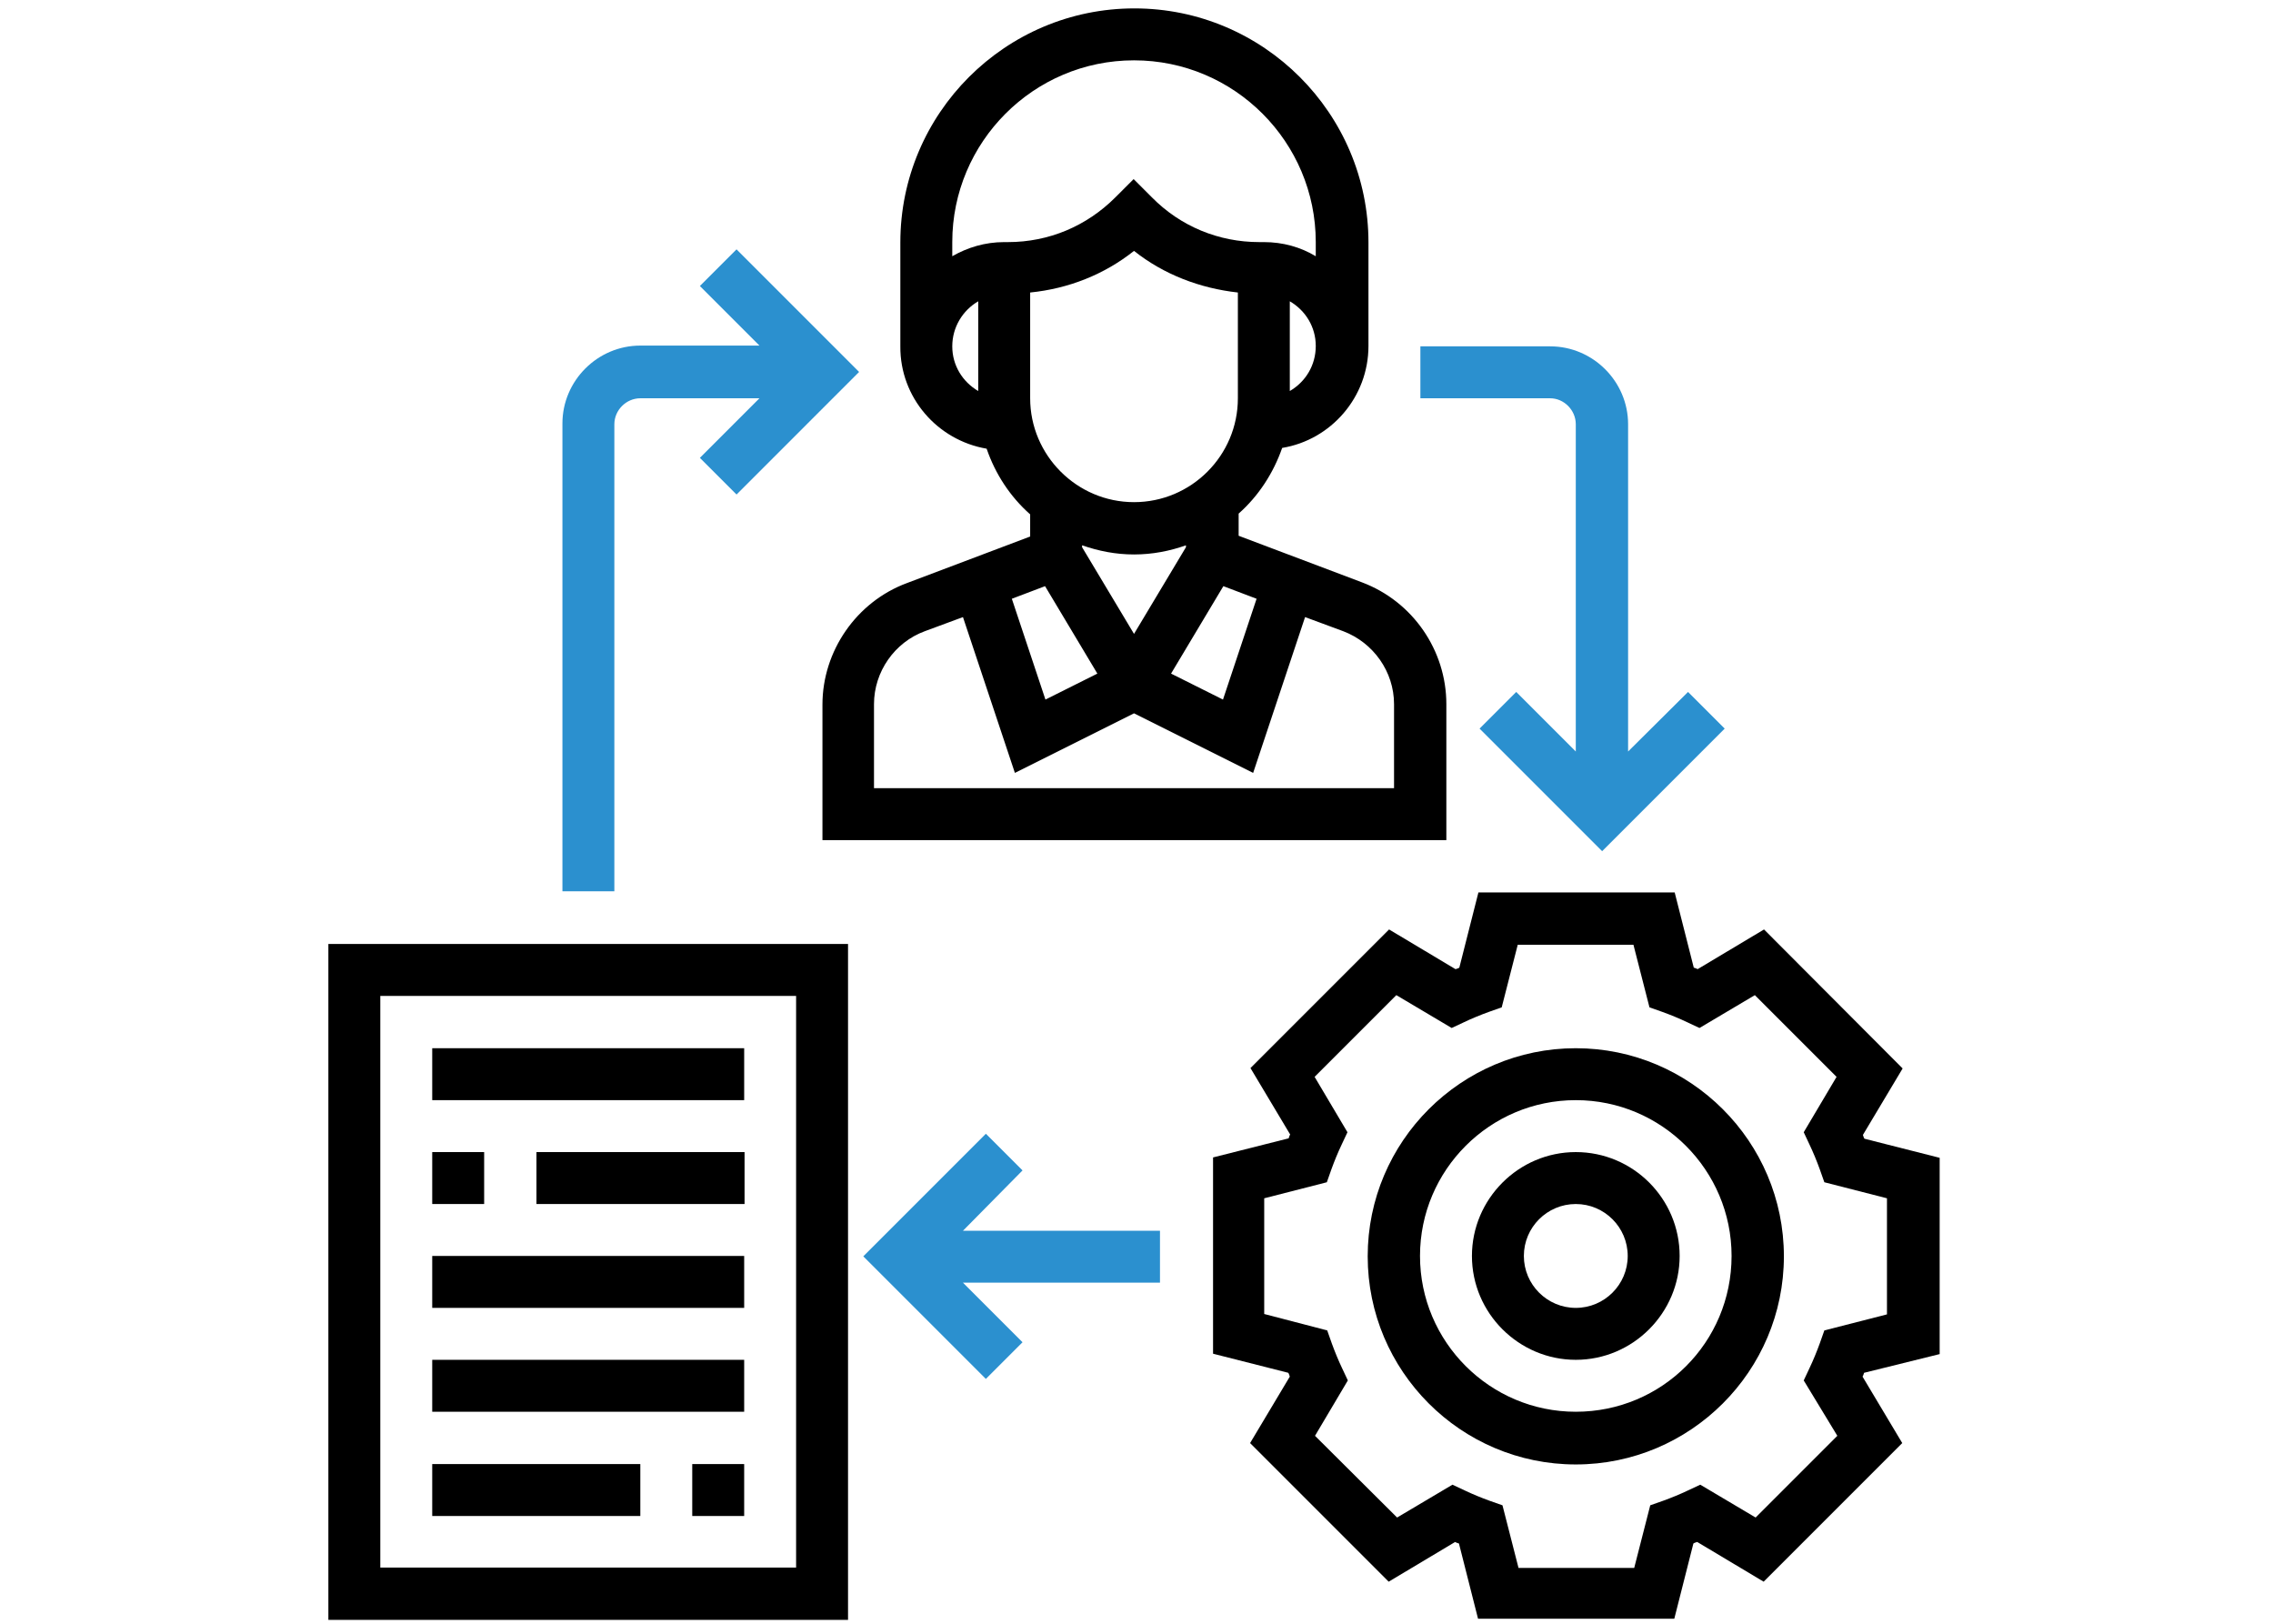 <?xml version="1.0" encoding="utf-8"?>
<!-- Generator: Adobe Illustrator 24.1.2, SVG Export Plug-In . SVG Version: 6.00 Build 0)  -->
<svg version="1.1" id="Layer_1" xmlns="http://www.w3.org/2000/svg" xmlns:xlink="http://www.w3.org/1999/xlink" x="0px" y="0px"
	 viewBox="0 0 595.3 425.2" style="enable-background:new 0 0 595.3 425.2;" xml:space="preserve">
<style type="text/css">
	.st0{fill:#2B90CF;}
</style>
<g>
	<path d="M508,354.6v-51.4l-19.7-5c-0.2-0.3-0.3-0.7-0.4-1l10.4-17.4L462,243.4l-17.4,10.4c-0.3-0.2-0.7-0.3-1-0.4l-5-19.7h-51.4
		l-5,19.7c-0.3,0.2-0.7,0.3-1,0.4l-17.4-10.4l-36.3,36.3l10.4,17.4c-0.2,0.3-0.3,0.7-0.4,1l-19.8,5v51.4l19.7,5
		c0.2,0.3,0.3,0.7,0.4,1l-10.4,17.4l36.3,36.3l17.4-10.4c0.3,0.2,0.7,0.3,1,0.4l5,19.7h51.4l5-19.7c0.3-0.2,0.7-0.3,1-0.4l17.4,10.4
		l36.3-36.3l-10.4-17.4c0.2-0.3,0.3-0.7,0.4-1L508,354.6z M481.2,376l-21.4,21.4l-14.5-8.6l-3.2,1.5c-2.1,1-4.3,1.9-6.5,2.7
		l-3.4,1.2l-4.2,16.4h-30.3l-4.2-16.4l-3.4-1.2c-2.2-0.8-4.4-1.7-6.5-2.7l-3.2-1.5l-14.5,8.6L344.4,376l8.6-14.5l-1.5-3.2
		c-1-2.1-1.9-4.3-2.7-6.5l-1.2-3.4l-16.5-4.3v-30.3l16.4-4.2l1.2-3.4c0.8-2.2,1.7-4.4,2.7-6.5l1.5-3.2l-8.6-14.5l21.4-21.4l14.5,8.6
		l3.2-1.5c2.1-1,4.3-1.9,6.5-2.7l3.4-1.2l4.2-16.4h30.3l4.2,16.4l3.4,1.2c2.2,0.8,4.4,1.7,6.5,2.7l3.2,1.5l14.5-8.6l21.4,21.4
		l-8.6,14.5l1.5,3.2c1,2.1,1.9,4.3,2.7,6.5l1.2,3.4l16.4,4.2v30.4l-16.4,4.2l-1.2,3.4c-0.8,2.2-1.7,4.4-2.7,6.5l-1.5,3.2L481.2,376z
		"/>
	<path d="M412.7,274.5c-30,0-54.5,24.4-54.5,54.5c0,30,24.4,54.5,54.5,54.5c30,0,54.5-24.4,54.5-54.5
		C467.2,298.9,442.7,274.5,412.7,274.5L412.7,274.5z M412.7,369.7c-22.5,0-40.8-18.3-40.8-40.8c0-22.5,18.3-40.8,40.8-40.8
		c22.5,0,40.8,18.3,40.8,40.8C453.5,351.5,435.3,369.7,412.7,369.7L412.7,369.7z"/>
	<path d="M412.7,301.7c-15,0-27.2,12.3-27.2,27.2c0,15,12.3,27.2,27.2,27.2c15,0,27.2-12.3,27.2-27.2
		C439.9,313.9,427.7,301.7,412.7,301.7L412.7,301.7z M412.7,342.5c-7.5,0-13.6-6.1-13.6-13.6s6.1-13.6,13.6-13.6s13.6,6.1,13.6,13.6
		S420.2,342.5,412.7,342.5L412.7,342.5z"/>
	<path d="M258.4,117.5c2.3,6.7,6.2,12.6,11.4,17.2v5.8l-32.3,12.2c-13.2,4.9-22.1,17.8-22.1,31.8V220h163.4v-35.6
		c0-14.1-8.8-26.9-22.1-31.9l-32.3-12.2v-5.8c5.2-4.6,9.1-10.6,11.4-17.2c12.8-2.1,22.6-13.3,22.6-26.7V63.5
		c0-33.8-27.5-61.3-61.3-61.3s-61.3,27.5-61.3,61.3v27.2C235.7,104.1,245.5,115.3,258.4,117.5L258.4,117.5z M310.6,143.3L297,166
		l-13.6-22.7v-0.5c4.3,1.5,8.8,2.4,13.6,2.4s9.4-0.9,13.6-2.4V143.3z M273.7,153.5l13.7,22.9l-13.6,6.8l-8.8-26.4L273.7,153.5z
		 M365.1,184.4v22H228.9v-22c0-8.5,5.4-16.2,13.3-19.1l10-3.7l13.6,40.8l31.2-15.6l31.2,15.6l13.6-40.8l10,3.7
		C359.7,168.3,365.1,175.9,365.1,184.4L365.1,184.4z M329.1,156.8l-8.8,26.4l-13.6-6.8l13.7-22.9L329.1,156.8z M297,131.5
		c-15,0-27.2-12.3-27.2-27.2V76.6c10-1,19.4-4.7,27.2-10.9c7.8,6.2,17.3,9.8,27.2,10.9v27.7C324.2,119.3,312,131.5,297,131.5
		L297,131.5z M337.8,102.4V78.9c4.1,2.4,6.8,6.7,6.8,11.7C344.6,95.7,341.9,100,337.8,102.4L337.8,102.4z M297,15.8
		c26.3,0,47.6,21.4,47.6,47.6v3.7c-4-2.4-8.6-3.7-13.6-3.7h-1.2c-10.6,0-20.6-4.1-28.1-11.7l-4.8-4.8l-4.8,4.8
		c-7.5,7.5-17.4,11.7-28.1,11.7h-1c-5,0-9.6,1.4-13.6,3.7v-3.7C249.4,37.2,270.7,15.8,297,15.8L297,15.8z M256.2,78.9v23.5
		c-4.1-2.4-6.8-6.7-6.8-11.7C249.4,85.7,252.1,81.3,256.2,78.9L256.2,78.9z"/>
	<path d="M86,424.2h136.1v-177H86V424.2z M99.6,260.8h108.9v149.7H99.6V260.8z"/>
	<rect x="113.2" y="274.5" width="81.7" height="13.6"/>
	<rect x="113.2" y="301.7" width="13.6" height="13.6"/>
	<rect x="140.5" y="301.7" width="54.5" height="13.6"/>
	<rect x="113.2" y="328.9" width="81.7" height="13.6"/>
	<rect x="113.2" y="356.1" width="81.7" height="13.6"/>
	<rect x="181.3" y="383.4" width="13.6" height="13.6"/>
	<rect x="113.2" y="383.4" width="54.5" height="13.6"/>
	<path class="st0" d="M267.8,306.5l-9.6-9.6L226.1,329l32.1,32.1l9.6-9.6l-15.6-15.6h51.6v-13.6h-51.6L267.8,306.5z"/>
	<path class="st0" d="M160.9,111.1c0-3.7,3.1-6.8,6.8-6.8h31.2l-15.6,15.6l9.6,9.6L225,97.4l-32.1-32.1l-9.6,9.6l15.6,15.6h-31.2
		c-11.2,0-20.4,9.2-20.4,20.4v122.5h13.6V111.1z"/>
	<path class="st0" d="M412.7,111.1v85.7l-15.6-15.6l-9.6,9.6l32.1,32.1l32.1-32.1l-9.6-9.6l-15.7,15.6v-85.7
		c0-11.2-9.2-20.4-20.4-20.4h-34v13.6h34C409.6,104.3,412.7,107.4,412.7,111.1L412.7,111.1z"/>
</g>
</svg>

